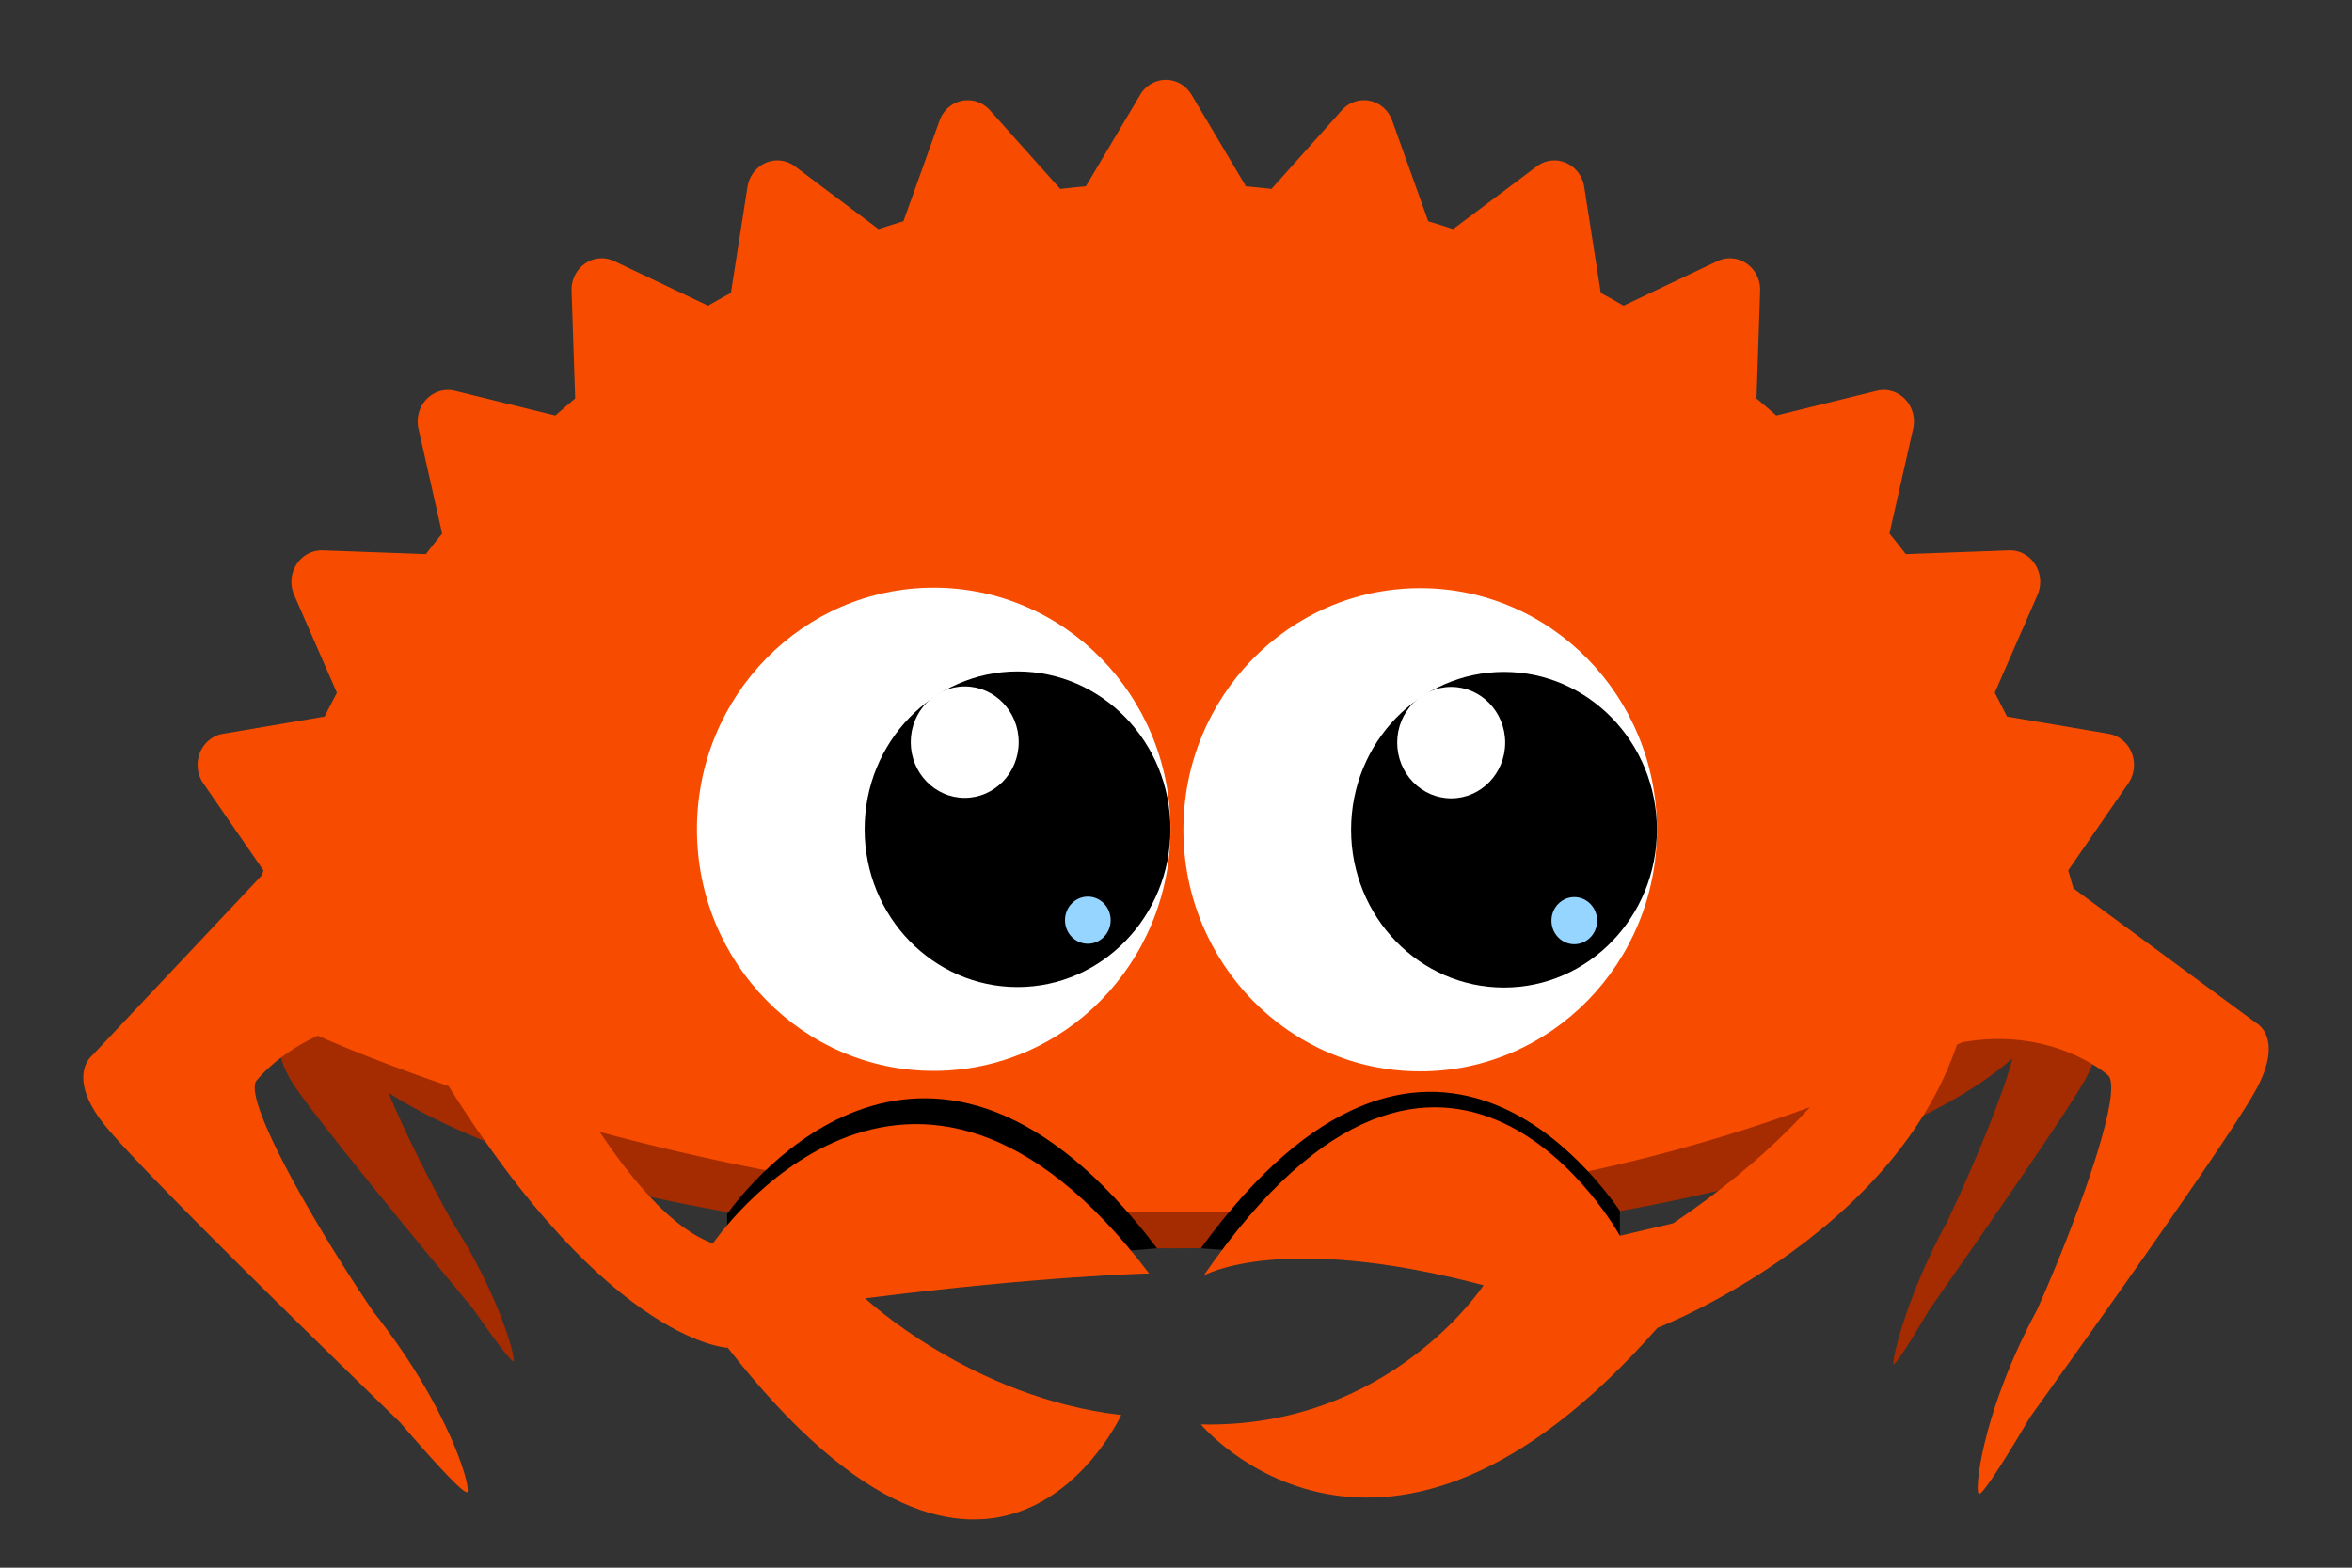 <svg xmlns="http://www.w3.org/2000/svg" xml:space="preserve" style="fill-rule:evenodd;clip-rule:evenodd;stroke-linejoin:round;stroke-miterlimit:1.414" viewBox="0 0 1200 800"><rect x="0" y="0" width="1200" height="800" fill="#333333" stroke="none"/><g style="display:inline"><path d="M0-279.559c-121.238 0-231.39 14.576-312.939 38.329v202.901C-231.39-14.575-121.238 0 0 0c138.76 0 262.987-19.092 346.431-49.186V-230.37C262.987-260.465 138.76-279.559 0-279.559" style="fill:#a52b00;fill-rule:nonzero" transform="translate(597.344 637.02)"/></g><path d="m0-53.32-14.211-29.441c.073-1.118.131-2.237.131-3.36 0-33.375-34.706-64.135-93.097-88.762V2.643c27.245-11.492 49.348-24.317 65.156-38.125-4.652 18.707-20.564 56.553-33.25 83.168-20.85 38.066-28.4 71.203-27.432 72.844.617 1.033 7.73-9.94 18.219-27.721C-60.074 58.028-13.82-8.373-4.575-25.287 5.897-44.461 0-53.32 0-53.32" style="fill:#a52b00;fill-rule:nonzero" transform="translate(1068.75 575.642)"/><path d="M0-99.954c0 6.428 1.293 12.76 3.788 18.969l-8.511 15.15s-6.818 8.846 5.188 27.508C11.055-21.872 64.1 42.54 92.097 76.271c12.026 17.293 20.179 27.945 20.893 26.916 1.124-1.633-7.476-34.1-31.359-71.141-11.144-19.895-24.454-46.252-32.442-65.721 22.303 14.116 51.483 26.92 86.152 37.94V-204.17C51.797-177.622 0-140.737 0-99.954" style="fill:#a52b00;fill-rule:nonzero" transform="translate(149.064 591.421)"/><g style="display:inline"><path d="m0 240.343-93.415-68.811c-.88-3.064-1.756-6.127-2.662-9.162l30.683-44.451c3.13-4.522 3.765-10.398 1.731-15.555-2.037-5.13-6.491-8.81-11.763-9.71l-51.884-8.805c-2.008-4.102-4.116-8.142-6.23-12.15l21.797-49.903c2.243-5.087 1.769-10.995-1.203-15.608-2.961-4.636-7.99-7.344-13.349-7.133L-178.951.968a438 438 0 0 0-8.321-10.521l12.1-53.49c1.225-5.433-.322-11.118-4.103-15.064-3.762-3.932-9.229-5.559-14.426-4.283l-51.289 12.608a442 442 0 0 0-10.114-8.673l1.848-54.914c.198-5.559-2.393-10.842-6.844-13.925-4.446-3.104-10.093-3.573-14.956-1.266l-47.847 22.747c-3.854-2.21-7.728-4.4-11.644-6.517l-8.455-54.115c-.857-5.483-4.385-10.139-9.326-12.266-4.923-2.137-10.568-1.447-14.891 1.808l-42.659 32.007a445 445 0 0 0-12.692-4.011l-18.386-51.316c-1.87-5.229-6.181-9.071-11.438-10.151-5.239-1.072-10.63.742-14.263 4.802l-35.906 40.171c-4.343-.5-8.686-.956-13.043-1.331l-27.724-46.713c-2.81-4.732-7.77-7.612-13.116-7.612-5.334 0-10.304 2.88-13.09 7.612l-27.733 46.713c-4.358.375-8.722.831-13.056 1.331l-35.91-40.171c-3.636-4.06-9.047-5.874-14.268-4.802-5.255 1.092-9.573 4.922-11.433 10.151l-18.402 51.316a513 513 0 0 0-12.691 4.011l-42.644-32.007c-4.336-3.266-9.98-3.955-14.916-1.808-4.919 2.127-8.461 6.783-9.313 12.266l-8.461 54.115a508 508 0 0 0-11.653 6.517l-47.842-22.747c-4.858-2.316-10.529-1.838-14.954 1.266-4.445 3.083-7.042 8.366-6.84 13.925l1.835 54.914a511 511 0 0 0-10.112 8.673l-51.279-12.608c-5.21-1.265-10.67.351-14.441 4.283-3.795 3.946-5.331 9.631-4.113 15.064l12.079 53.49A510 510 0 0 0-933.976.968l-52.655-1.913c-5.314-.157-10.386 2.497-13.356 7.133-2.973 4.613-3.423 10.521-1.213 15.608l21.816 49.903c-2.119 4.008-4.224 8.048-6.249 12.15l-51.887 8.805c-5.27.888-9.71 4.566-11.76 9.71-2.04 5.157-1.37 11.033 1.73 15.555l30.7 44.451c-.24.784-.46 1.577-.7 2.364l-86.77 92.17s-13.29 10.423 6.07 34.916c17.07 21.605 104.724 107.252 151.018 152.123 19.554 22.779 32.948 36.886 34.349 35.666 2.208-1.94-9.387-43.385-47.902-92.012-29.685-43.629-68.215-110.733-59.175-118.467 0 0 10.27-13.045 30.893-22.435.753.603-.781-.598 0 0 0 0 435.152 200.732 838.797 3.396 46.108-8.273 74.023 16.43 74.023 16.43 9.628 5.58-15.301 74.578-35.798 120.254-27.881 51.863-31.97 92.332-29.604 93.736 1.491.889 11.634-14.545 26.104-39.109C-79.843 391.654-12.354 296.816 0 273.782c14.006-26.119 0-33.439 0-33.439" style="fill:#f74c00;fill-rule:nonzero" transform="translate(1151.27 281.813)"/></g><path d="M0 167.33c-1.664-1.42-2.536-2.262-2.536-2.262l142.542-11.677C23.733 0-69.418 122.193-79.333 135.855v31.475z" style="fill-rule:nonzero" transform="translate(450.328 483.629)"/><path d="M0 171.974c1.663-1.42 2.536-2.264 2.536-2.264l-136.984-10.023C-18.12 0 69.421 126.835 79.335 140.497v31.477z" style="fill-rule:nonzero" transform="translate(747.12 477.333)"/><path d="M0-314.014s-15.576 62.041-112.453 127.238l-27.166 6.367s-87.881-160.259-212.383 20.334c0 0 38.802-22.591 142.822 4.92 0 0-47.85 73.239-144.242 70.989 0 0 92.373 110.82 232.94-49.252 0 0 148.595-57.463 160.646-180.596z" style="fill:#f74c00;fill-rule:nonzero" transform="translate(966.094 811.034)"/><path d="M0-25.102c91.833-11.574 144.904-12.652 144.904-12.652C22.037-199.838-77.661-53.098-77.661-53.098c-24.982-8.932-50.453-43.613-69.477-75.59l-76.237-22.58C-135.502-2.127-70.08.146-70.08.146c136.214 174.59 200.743 34.295 200.743 34.295C54.195 25.759 0-25.102 0-25.102" style="fill:#f74c00;fill-rule:nonzero" transform="translate(441.397 687.635)"/><g transform="matrix(1.107 0 0 1.107 -50.94 -45.274)"><ellipse cx="476.356" cy="423.178" rx="109.13" ry="111.377" style="opacity:1;fill:#fff;fill-opacity:1;stroke:none;stroke-width:20.444"/><ellipse cx="514.987" cy="423.163" rx="70.475" ry="72.748" style="opacity:1;fill:#000;fill-opacity:1;stroke:none;stroke-width:20.235"/><ellipse cx="490.647" cy="383.012" rx="24.882" ry="25.684" style="clip-rule:evenodd;opacity:1;fill:#fff;fill-opacity:1;fill-rule:evenodd;stroke:none;stroke-width:7.144;stroke-linejoin:round;stroke-miterlimit:1.414"/><ellipse cx="547.382" cy="465.081" rx="10.527" ry="10.867" style="clip-rule:evenodd;opacity:1;fill:#96d5ff;fill-opacity:1;fill-rule:evenodd;stroke:none;stroke-width:3.023;stroke-linejoin:round;stroke-miterlimit:1.414"/></g><g style="clip-rule:evenodd;fill-rule:evenodd;stroke-linejoin:round;stroke-miterlimit:1.414" transform="matrix(1.107 0 0 1.107 197.257 -45.032)"><ellipse cx="476.356" cy="423.178" rx="109.13" ry="111.377" style="opacity:1;fill:#fff;fill-opacity:1;stroke:none;stroke-width:20.444"/><ellipse cx="514.987" cy="423.163" rx="70.475" ry="72.748" style="opacity:1;fill:#000;fill-opacity:1;stroke:none;stroke-width:20.235"/><ellipse cx="490.647" cy="383.012" rx="24.882" ry="25.684" style="clip-rule:evenodd;opacity:1;fill:#fff;fill-opacity:1;fill-rule:evenodd;stroke:none;stroke-width:7.144;stroke-linejoin:round;stroke-miterlimit:1.414"/><ellipse cx="547.382" cy="465.081" rx="10.527" ry="10.867" style="clip-rule:evenodd;opacity:1;fill:#96d5ff;fill-opacity:1;fill-rule:evenodd;stroke:none;stroke-width:3.023;stroke-linejoin:round;stroke-miterlimit:1.414"/></g></svg>